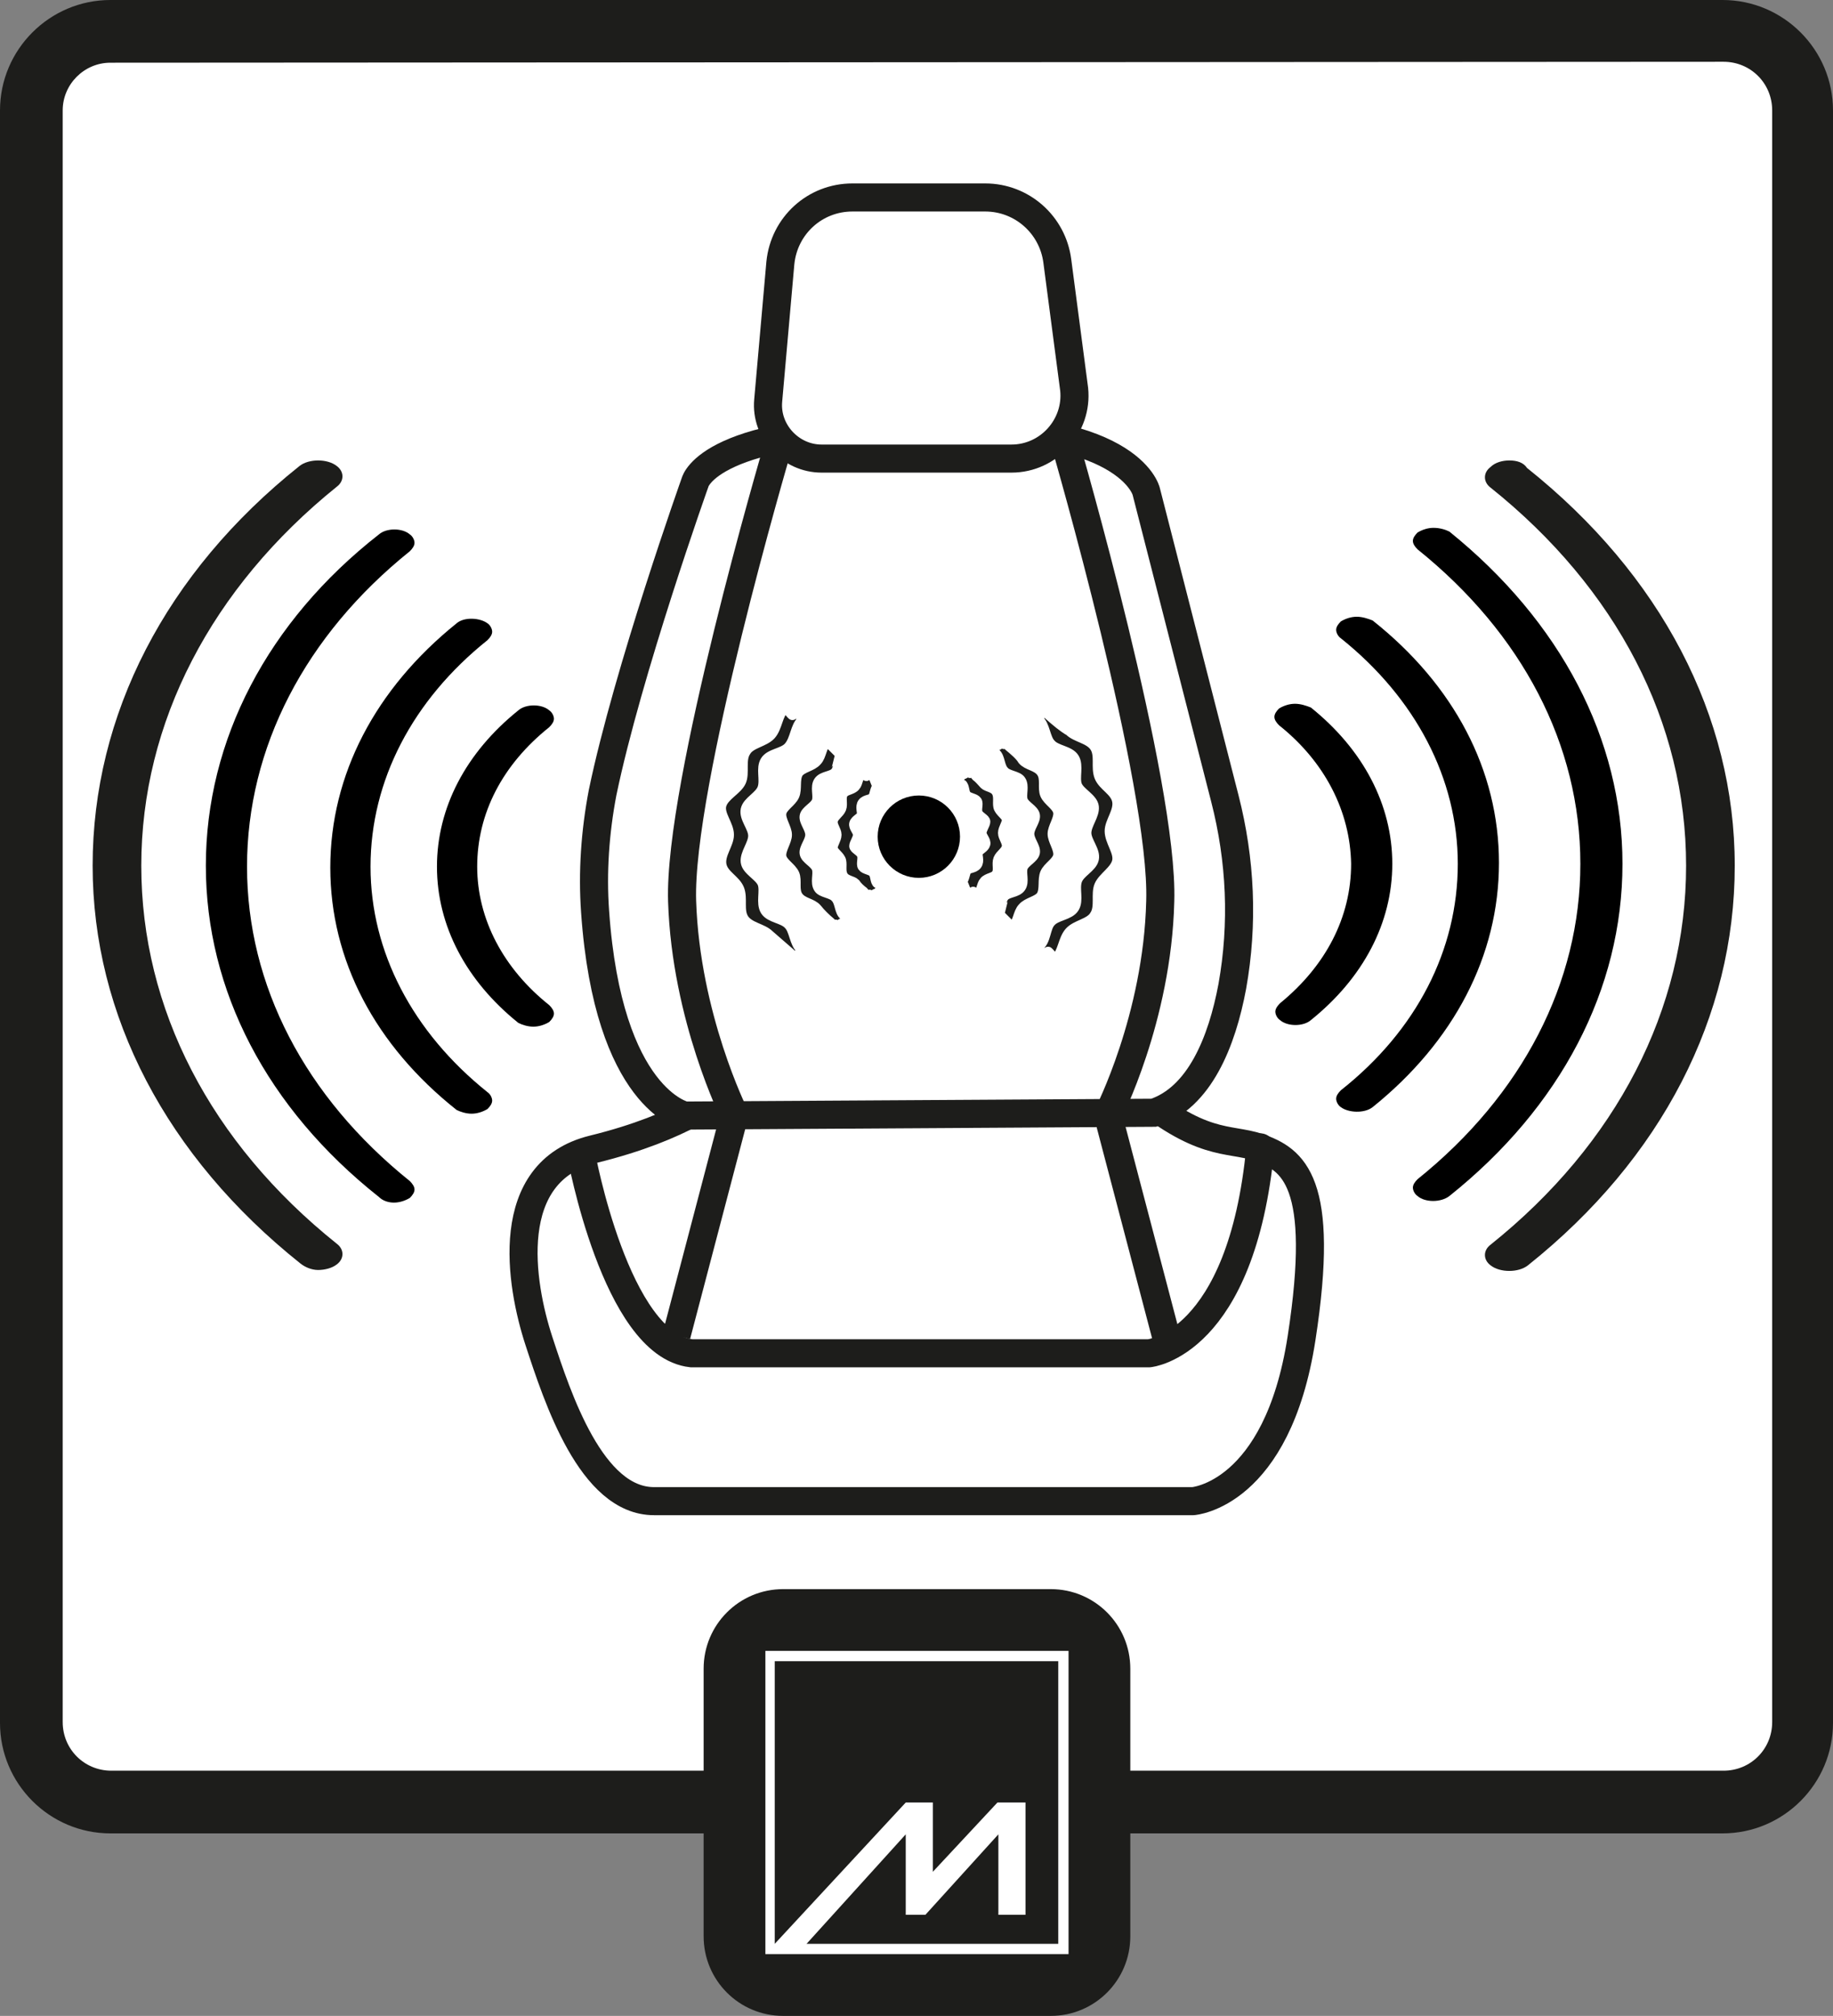 <?xml version="1.0" encoding="UTF-8"?>
<!-- Generator: Adobe Illustrator 28.0.0, SVG Export Plug-In . SVG Version: 6.00 Build 0)  -->
<svg xmlns="http://www.w3.org/2000/svg" xmlns:xlink="http://www.w3.org/1999/xlink" version="1.1" id="Layer_2" x="0px" y="0px" viewBox="0 0 195.9 215.4" style="enable-background:new 0 0 195.9 215.4;" xml:space="preserve">
<rect x="0" y="0" width="195.9" height="215.4" fill="#808080" stroke="none"/>
<style type="text/css">
	.st0{fill:#FFFFFF;}
	.st1{fill:#1D1D1B;}
	.st2{fill-rule:evenodd;clip-rule:evenodd;fill:#FFFFFF;}
	.st3{fill:#FFFFFF;stroke:#1D1D1B;stroke-width:3;stroke-linecap:round;stroke-miterlimit:10;}
	.st4{fill:none;stroke:#1D1D1B;stroke-width:3;stroke-linecap:round;stroke-miterlimit:10;}
	.st5{fill:#FFFFFF;stroke:#1D1D1B;stroke-width:3;stroke-miterlimit:10;}
	.st6{fill:none;stroke:#1D1D1B;stroke-width:3;stroke-miterlimit:10;}
	.st7{fill:#010101;}
	.st8{fill:none;stroke:#FFFFFF;stroke-width:1.08;stroke-miterlimit:10;}
</style>
<path class="st0" d="M185.4,192.8H10.6c-3.7,0-6.8-3-6.8-6.8V9.9c0-3.7,3-6.8,6.8-6.8h174.7c3.7,0,6.8,3,6.8,6.8v176.2  C192.1,189.8,189.1,192.8,185.4,192.8z"></path>
<g id="Layer_1-2">
	<path class="st1" d="M184.1,195.9H11.8c-6.5,0-11.8-5.3-11.8-11.8V11.8C0,5.3,5.3,0,11.8,0h172.3c6.5,0,11.8,5.3,11.8,11.8v172.3   C195.9,190.6,190.6,195.9,184.1,195.9L184.1,195.9z M11.8,6.7C9,6.7,6.7,9,6.7,11.8v172.2c0,2.9,2.3,5.2,5.2,5.2h172.3   c2.9,0,5.2-2.3,5.2-5.2V11.8c0-2.9-2.3-5.2-5.2-5.2L11.8,6.7L11.8,6.7z"></path>
	<path class="st1" d="M83.7,169.8h28.6c4.7,0,8.5,3.8,8.5,8.5v28.6c0,4.7-3.8,8.5-8.5,8.5H83.7c-4.7,0-8.5-3.8-8.5-8.5v-28.6   C75.2,173.6,79,169.8,83.7,169.8z"></path>
	<path class="st2" d="M81.8,208.8h32.4v-32.4H81.8C81.8,176.4,81.8,208.8,81.8,208.8z M113.1,207.7H86.2L96.8,196v8.6h2.1l7.8-8.6   v8.6h2.9v-12h-3l-6.9,7.4v-7.4h-2.9l-14,15.1v-30.2h30.3L113.1,207.7L113.1,207.7z"></path>
</g>
<g id="Layer_2-2">
	<g>
		<path class="st3" d="M77.1,116.9c0,0-3.9,3.5-13.7,5.9s-7.8,14.4-5.8,20.5s5.6,17.1,12.3,17.1h57.6c0,0,9-0.6,11.6-17.4    s-0.9-19.1-4.6-20.4c-3.3-1.1-6.1,0.1-13.7-6.4S77.1,116.9,77.1,116.9L77.1,116.9z"></path>
		<path class="st4" d="M62.1,123.3c0,0,3.7,20.4,11.8,21.3h48.9c0,0,9.9-0.9,11.9-22"></path>
		<path class="st3" d="M73.2,119.2c0,0-8.2-1.7-9.6-21.8c-0.3-4.2,0-8.5,0.8-12.7c2.7-13,9.9-33.2,9.9-33.2s1.6-6.1,24.3-5.7    c22.1-1,23.9,6.7,23.9,6.7l8.4,32.8c1.7,6.6,2,13.4,0.8,20.1c-1.1,5.9-3.5,11.9-8.4,13.5L73.2,119.2L73.2,119.2z"></path>
		<path class="st5" d="M108.1,49H87.8c-3.3,0-6-2.9-5.7-6.2l1.3-14.7c0.4-4,3.7-7,7.7-7h14.2c3.9,0,7.2,2.9,7.7,6.8l1.8,13.7    C115.2,45.5,112.1,49,108.1,49z"></path>
		<path class="st6" d="M83,48.2c0,0-10.5,35.7-10.1,48.1s5.6,22.8,5.6,22.8l-6.2,23.6"></path>
		<path class="st6" d="M113.9,47.6c0,0,10.5,36.2,10.1,48.7c-0.3,12.5-5.6,22.8-5.6,22.8l6.2,23.6"></path>
	</g>
	<g id="c75_volume">
		<path d="M138.4,75.2c-0.6,0-1.2,0.2-1.7,0.5c-0.3,0.3-0.5,0.6-0.5,0.9c0,0.3,0.2,0.6,0.5,0.9c4.9,3.9,7.6,9.2,7.7,14.8    c0,5.7-2.7,10.9-7.6,14.9c-0.3,0.3-0.5,0.6-0.5,0.9c0,0.3,0.2,0.7,0.5,0.9c0.8,0.7,2.5,0.7,3.3,0c5.6-4.5,8.7-10.4,8.7-16.7    c0-6.3-3.1-12.2-8.7-16.7C139.6,75.4,139,75.2,138.4,75.2L138.4,75.2z"></path>
		<path d="M145,65.9c-0.6,0-1.2,0.2-1.7,0.5c-0.3,0.3-0.5,0.6-0.5,0.9s0.2,0.7,0.5,0.9c8,6.4,12.5,15,12.5,24.1    c0,9.2-4.4,17.8-12.5,24.2c-0.3,0.3-0.5,0.6-0.5,0.9c0,0.3,0.2,0.7,0.5,0.9c0.8,0.6,2.5,0.7,3.4,0c8.7-7,13.5-16.2,13.5-26.1    s-4.8-19-13.5-25.9C146.2,66.1,145.6,65.9,145,65.9L145,65.9z"></path>
		<path d="M153.2,56.4c-0.6,0-1.2,0.2-1.7,0.5c-0.3,0.3-0.5,0.6-0.5,0.9s0.2,0.6,0.5,0.9c11.2,9,17.4,20.9,17.4,33.6    s-6.2,24.7-17.4,33.7c-0.3,0.3-0.5,0.6-0.5,0.9c0,0.3,0.2,0.7,0.5,0.9c0.8,0.7,2.5,0.7,3.4,0c11.9-9.5,18.5-22.1,18.5-35.5    c0-13.3-6.6-25.9-18.5-35.5l0,0C154.5,56.6,153.9,56.4,153.2,56.4L153.2,56.4z"></path>
		<path class="st1" d="M161.3,49.2c-0.7,0-1.5,0.2-2,0.7c-0.4,0.3-0.6,0.7-0.6,1.1s0.2,0.8,0.6,1.1c13.5,10.8,20.9,25.1,20.9,40.4    s-7.4,29.7-20.9,40.5c-0.4,0.3-0.6,0.7-0.6,1.1s0.2,0.8,0.6,1.1c1,0.8,3,0.8,4,0c14.3-11.4,22.1-26.6,22.1-42.7    c0-16-7.9-31.1-22.2-42.5l0,0C162.8,49.4,162.1,49.2,161.3,49.2L161.3,49.2z"></path>
	</g>
	<g id="c75_volume-2">
		<path d="M57,109.7c0.6,0,1.2-0.2,1.7-0.5c0.3-0.3,0.5-0.6,0.5-0.9c0-0.3-0.2-0.6-0.5-0.9c-4.9-3.9-7.7-9.2-7.7-14.8    c0-5.7,2.7-10.9,7.7-14.9c0.3-0.3,0.5-0.6,0.5-0.9c0-0.3-0.2-0.7-0.5-0.9c-0.8-0.7-2.5-0.7-3.3,0c-5.6,4.5-8.7,10.4-8.7,16.7    c0,6.3,3.1,12.2,8.7,16.7C55.8,109.5,56.4,109.7,57,109.7L57,109.7z"></path>
		<path d="M50.4,119c0.6,0,1.2-0.2,1.7-0.5c0.3-0.3,0.5-0.6,0.5-0.9s-0.2-0.7-0.5-0.9c-8-6.4-12.5-15-12.5-24.1    c0-9.2,4.5-17.8,12.5-24.2c0.3-0.3,0.5-0.6,0.5-0.9c0-0.3-0.2-0.7-0.5-0.9c-0.8-0.6-2.5-0.7-3.3,0c-8.7,7-13.5,16.2-13.5,26.1    s4.8,19,13.5,25.9C49.2,118.8,49.8,119,50.4,119z"></path>
		<path d="M42.1,128.5c0.6,0,1.2-0.2,1.7-0.5c0.3-0.3,0.5-0.6,0.5-0.9c0-0.3-0.2-0.6-0.5-0.9c-11.2-9-17.4-20.9-17.4-33.6    s6.2-24.7,17.4-33.7c0.3-0.3,0.5-0.6,0.5-0.9c0-0.3-0.2-0.7-0.5-0.9c-0.8-0.7-2.5-0.7-3.3,0C28.6,66.4,22,79.1,22,92.5    c0,13.3,6.5,25.9,18.5,35.4l0,0C40.9,128.3,41.5,128.5,42.1,128.5L42.1,128.5z"></path>
		<path class="st1" d="M34,135.7c0.7,0,1.5-0.2,2-0.6c0.4-0.3,0.6-0.7,0.6-1.1s-0.2-0.8-0.6-1.1c-13.5-10.8-20.9-25.1-20.9-40.4    S22.6,62.8,36,52c0.4-0.3,0.6-0.7,0.6-1.1s-0.2-0.8-0.6-1.1c-1-0.8-3-0.8-4,0C17.7,61.2,9.9,76.4,9.9,92.5    c0,16,7.9,31.1,22.2,42.5l0,0C32.6,135.4,33.3,135.7,34,135.7L34,135.7z"></path>
	</g>
	<circle class="st7" cx="98.2" cy="89.4" r="4.4"></circle>
	<g id="c75_volume-3">
		<g>
			<path class="st1" d="M92.3,95.3c0.1,0.1,0,0.6,0.1,0.7s0.4-0.4,0.5-0.4s0.3,0.6,0.4,0.5s0.1-0.6,0.3-0.6s0.5,0.3,0.6,0.3     c0.1-0.1-0.2-0.5-0.2-0.6c0.1-0.1,0.6,0,0.6-0.1s-0.5-0.2-0.5-0.3s0.4-0.4,0.3-0.5c-0.1-0.1-0.5,0.2-0.6,0.1     c-0.3-0.2-0.2-0.9-0.5-1.2c-0.3-0.3-0.9-0.3-1.1-0.6c-0.2-0.3,0.1-0.9-0.1-1.3s-0.8-0.6-0.8-0.9s0.4-0.8,0.4-1.2     c0-0.4-0.5-0.8-0.4-1.2s0.7-0.6,0.8-0.9s-0.2-0.9,0.1-1.3s0.9-0.3,1.1-0.6c0.2-0.3,0.2-0.9,0.5-1.2c0.1-0.1,0.6,0.2,0.6,0.1     c0.1-0.1-0.4-0.4-0.3-0.5s0.6-0.2,0.5-0.3s-0.6,0-0.6-0.1c-0.1-0.1,0.2-0.5,0.2-0.6c-0.1,0-0.4,0.4-0.5,0.3s0.1-0.5,0.1-0.6     s-0.3,0.5-0.3,0.4s0-0.6-0.1-0.6s-0.2,0.5-0.2,0.5s-0.2-0.5-0.2-0.5s0,0.6-0.1,0.6s-0.3-0.5-0.4-0.4s0.1,0.5,0.1,0.6     s-0.4-0.4-0.5-0.3c-0.4,0.3-0.4,1.1-0.7,1.4c-0.3,0.4-1.1,0.4-1.3,0.8c-0.3,0.4,0,1.1-0.2,1.6s-0.8,0.8-0.9,1.3s0.4,1,0.4,1.5     s-0.5,1.1-0.4,1.5s0.8,0.8,0.9,1.3s-0.1,1.1,0.2,1.6s1,0.5,1.3,0.8C91.6,94.7,91.9,95,92.3,95.3L92.3,95.3z"></path>
			<path class="st8" d="M92.3,95.3c0.1,0.1,0,0.6,0.1,0.7s0.4-0.4,0.5-0.4s0.3,0.6,0.4,0.5s0.1-0.6,0.3-0.6s0.5,0.3,0.6,0.3     c0.1-0.1-0.2-0.5-0.2-0.6c0.1-0.1,0.6,0,0.6-0.1s-0.5-0.2-0.5-0.3s0.4-0.4,0.3-0.5c-0.1-0.1-0.5,0.2-0.6,0.1     c-0.3-0.2-0.2-0.9-0.5-1.2c-0.3-0.3-0.9-0.3-1.1-0.6c-0.2-0.3,0.1-0.9-0.1-1.3s-0.8-0.6-0.8-0.9s0.4-0.8,0.4-1.2     c0-0.4-0.5-0.8-0.4-1.2s0.7-0.6,0.8-0.9s-0.2-0.9,0.1-1.3s0.9-0.3,1.1-0.6c0.2-0.3,0.2-0.9,0.5-1.2c0.1-0.1,0.6,0.2,0.6,0.1     c0.1-0.1-0.4-0.4-0.3-0.5s0.6-0.2,0.5-0.3s-0.6,0-0.6-0.1c-0.1-0.1,0.2-0.5,0.2-0.6c-0.1,0-0.4,0.4-0.5,0.3s0.1-0.5,0.1-0.6     s-0.3,0.5-0.3,0.4s0-0.6-0.1-0.6s-0.2,0.5-0.2,0.5s-0.2-0.5-0.2-0.5s0,0.6-0.1,0.6s-0.3-0.5-0.4-0.4s0.1,0.5,0.1,0.6     s-0.4-0.4-0.5-0.3c-0.4,0.3-0.4,1.1-0.7,1.4c-0.3,0.4-1.1,0.4-1.3,0.8c-0.3,0.4,0,1.1-0.2,1.6s-0.8,0.8-0.9,1.3s0.4,1,0.4,1.5     s-0.5,1.1-0.4,1.5s0.8,0.8,0.9,1.3s-0.1,1.1,0.2,1.6s1,0.5,1.3,0.8C91.6,94.7,91.9,95,92.3,95.3L92.3,95.3z"></path>
		</g>
		<g>
			<path class="st1" d="M88.8,98.6c0.1,0.1-0.2,0.8-0.1,0.9s0.4-0.7,0.6-0.7s0.3,0.8,0.4,0.8s0.1-0.8,0.2-0.9s0.6,0.6,0.8,0.5     c0.1-0.1-0.4-0.7-0.4-0.8c0.1-0.1,0.8,0.1,0.9,0s-0.8-0.2-0.8-0.3s0.7-0.5,0.6-0.6c-0.1-0.1-0.7,0.4-0.8,0.3     c-0.5-0.4-0.4-1.4-0.9-1.9c-0.4-0.5-1.5-0.5-1.8-1c-0.4-0.6,0-1.5-0.2-2.1s-1.2-1-1.3-1.6s0.6-1.3,0.6-2s-0.7-1.4-0.6-2     s1.1-1,1.3-1.6s-0.2-1.5,0.2-2.1s1.4-0.5,1.8-1c0.4-0.5,0.3-1.5,0.9-1.9c0.1-0.1,0.8,0.4,0.8,0.3c0.1-0.1-0.6-0.5-0.6-0.6     s0.8-0.2,0.8-0.3s-0.8,0.1-0.9,0c-0.1-0.1,0.4-0.7,0.3-0.8c-0.1,0-0.6,0.6-0.6,0.6s0.2-0.8,0.2-0.8s-0.4,0.7-0.4,0.7     s0-0.8-0.1-0.8s-0.2,0.8-0.2,0.8s-0.2-0.8-0.2-0.8s0,0.8-0.1,0.8s-0.4-0.7-0.4-0.7s0.2,0.8,0.2,0.8s-0.6-0.6-0.6-0.6     c-0.6,0.5-0.6,1.6-1.1,2.1c-0.5,0.6-1.6,0.7-2,1.3c-0.4,0.7-0.1,1.7-0.4,2.4s-1.3,1.2-1.4,1.9s0.6,1.6,0.6,2.3s-0.7,1.6-0.6,2.3     s1.1,1.2,1.4,1.9s-0.1,1.7,0.4,2.4s1.5,0.7,2,1.3C87.7,97.6,88.2,98.1,88.8,98.6L88.8,98.6z"></path>
			<path class="st8" d="M88.8,98.6c0.1,0.1-0.2,0.8-0.1,0.9s0.4-0.7,0.6-0.7s0.3,0.8,0.4,0.8s0.1-0.8,0.2-0.9s0.6,0.6,0.8,0.5     c0.1-0.1-0.4-0.7-0.4-0.8c0.1-0.1,0.8,0.1,0.9,0s-0.8-0.2-0.8-0.3s0.7-0.5,0.6-0.6c-0.1-0.1-0.7,0.4-0.8,0.3     c-0.5-0.4-0.4-1.4-0.9-1.9c-0.4-0.5-1.5-0.5-1.8-1c-0.4-0.6,0-1.5-0.2-2.1s-1.2-1-1.3-1.6s0.6-1.3,0.6-2s-0.7-1.4-0.6-2     s1.1-1,1.3-1.6s-0.2-1.5,0.2-2.1s1.4-0.5,1.8-1c0.4-0.5,0.3-1.5,0.9-1.9c0.1-0.1,0.8,0.4,0.8,0.3c0.1-0.1-0.6-0.5-0.6-0.6     s0.8-0.2,0.8-0.3s-0.8,0.1-0.9,0c-0.1-0.1,0.4-0.7,0.3-0.8c-0.1,0-0.6,0.6-0.6,0.6s0.2-0.8,0.2-0.8s-0.4,0.7-0.4,0.7     s0-0.8-0.1-0.8s-0.2,0.8-0.2,0.8s-0.2-0.8-0.2-0.8s0,0.8-0.1,0.8s-0.4-0.7-0.4-0.7s0.2,0.8,0.2,0.8s-0.6-0.6-0.6-0.6     c-0.6,0.5-0.6,1.6-1.1,2.1c-0.5,0.6-1.6,0.7-2,1.3c-0.4,0.7-0.1,1.7-0.4,2.4s-1.3,1.2-1.4,1.9s0.6,1.6,0.6,2.3s-0.7,1.6-0.6,2.3     s1.1,1.2,1.4,1.9s-0.1,1.7,0.4,2.4s1.5,0.7,2,1.3C87.7,97.6,88.2,98.1,88.8,98.6L88.8,98.6z"></path>
		</g>
		<g>
			<path class="st1" d="M84.5,101.9c0.1,0.1-0.3,1.1-0.2,1.1s0.5-0.9,0.7-0.9s0.3,1.1,0.4,1.1s0-1.1,0.1-1.1s0.8,0.8,0.9,0.7     s-0.6-0.9-0.6-1c0.1-0.1,1.1,0.2,1.1,0.1s-1-0.2-1.1-0.3s0.9-0.6,0.8-0.7c-0.1-0.1-0.9,0.5-1,0.5c-0.7-0.6-0.7-2-1.3-2.6     c-0.6-0.7-2-0.7-2.5-1.5c-0.5-0.8,0-2.1-0.3-2.9s-1.7-1.4-1.8-2.3s0.8-1.9,0.8-2.8s-1-1.9-0.8-2.8s1.5-1.4,1.8-2.3     s-0.2-2.1,0.3-2.9s1.9-0.8,2.5-1.5C85,79,85,77.6,85.7,77c0.1-0.1,1,0.6,1,0.5c0.1-0.1-0.9-0.6-0.8-0.7s1.1-0.2,1.1-0.3     s-1,0.2-1.1,0.1c-0.1-0.1,0.7-0.9,0.6-1c-0.1,0-0.7,0.8-0.8,0.8s0.3-1,0.3-1.1s-0.4,1-0.5,1s0.1-1.1,0-1.1s-0.2,1.1-0.3,1.1     s-0.2-1.1-0.3-1.1s0.1,1.1,0,1.1s-0.5-1-0.5-1s0.3,1,0.3,1.1s-0.7-0.8-0.8-0.8c-0.8,0.7-0.8,2.1-1.5,2.9     c-0.7,0.8-2.2,0.9-2.7,1.8c-0.6,0.9-0.1,2.3-0.5,3.2S77.4,85,77.1,86s0.8,2.1,0.8,3.2c0,1-1,2.1-0.8,3.2s1.5,1.6,1.9,2.6     s-0.1,2.3,0.5,3.2s2,1,2.7,1.7C83,100.6,83.7,101.2,84.5,101.9L84.5,101.9z"></path>
			<path class="st8" d="M84.5,101.9c0.1,0.1-0.3,1.1-0.2,1.1s0.5-0.9,0.7-0.9s0.3,1.1,0.4,1.1s0-1.1,0.1-1.1s0.8,0.8,0.9,0.7     s-0.6-0.9-0.6-1c0.1-0.1,1.1,0.2,1.1,0.1s-1-0.2-1.1-0.3s0.9-0.6,0.8-0.7c-0.1-0.1-0.9,0.5-1,0.5c-0.7-0.6-0.7-2-1.3-2.6     c-0.6-0.7-2-0.7-2.5-1.5c-0.5-0.8,0-2.1-0.3-2.9s-1.7-1.4-1.8-2.3s0.8-1.9,0.8-2.8s-1-1.9-0.8-2.8s1.5-1.4,1.8-2.3     s-0.2-2.1,0.3-2.9s1.9-0.8,2.5-1.5C85,79,85,77.6,85.7,77c0.1-0.1,1,0.6,1,0.5c0.1-0.1-0.9-0.6-0.8-0.7s1.1-0.2,1.1-0.3     s-1,0.2-1.1,0.1c-0.1-0.1,0.7-0.9,0.6-1c-0.1,0-0.7,0.8-0.8,0.8s0.3-1,0.3-1.1s-0.4,1-0.5,1s0.1-1.1,0-1.1s-0.2,1.1-0.3,1.1     s-0.2-1.1-0.3-1.1s0.1,1.1,0,1.1s-0.5-1-0.5-1s0.3,1,0.3,1.1s-0.7-0.8-0.8-0.8c-0.8,0.7-0.8,2.1-1.5,2.9     c-0.7,0.8-2.2,0.9-2.7,1.8c-0.6,0.9-0.1,2.3-0.5,3.2S77.4,85,77.1,86s0.8,2.1,0.8,3.2c0,1-1,2.1-0.8,3.2s1.5,1.6,1.9,2.6     s-0.1,2.3,0.5,3.2s2,1,2.7,1.7C83,100.6,83.7,101.2,84.5,101.9L84.5,101.9z"></path>
		</g>
	</g>
	<g id="c75_volume-4">
		<g>
			<path class="st1" d="M104.3,82.9c-0.1-0.1,0-0.6-0.1-0.7s-0.4,0.4-0.5,0.4s-0.3-0.6-0.4-0.5s-0.1,0.6-0.3,0.6s-0.5-0.3-0.6-0.3     c-0.1,0.1,0.2,0.5,0.2,0.6c-0.1,0.1-0.6,0-0.6,0.1s0.5,0.2,0.5,0.3s-0.4,0.4-0.3,0.5c0.1,0.1,0.5-0.2,0.6-0.1     c0.3,0.2,0.2,0.9,0.5,1.2c0.3,0.3,0.9,0.3,1.1,0.6c0.2,0.3-0.1,0.9,0.1,1.3s0.8,0.6,0.8,0.9s-0.4,0.8-0.4,1.2     c0,0.4,0.5,0.8,0.4,1.2s-0.7,0.6-0.8,0.9s0.2,0.9-0.1,1.3s-0.9,0.3-1.1,0.6c-0.2,0.3-0.2,0.9-0.5,1.2c-0.1,0.1-0.6-0.2-0.6-0.1     c-0.1,0.1,0.4,0.4,0.3,0.5s-0.6,0.2-0.5,0.3s0.6,0,0.6,0.1c0.1,0.1-0.2,0.5-0.2,0.6c0.1,0,0.4-0.4,0.5-0.3s-0.1,0.5-0.1,0.6     s0.3-0.5,0.3-0.4s0,0.6,0.1,0.6s0.2-0.5,0.2-0.5s0.2,0.5,0.2,0.5s0-0.6,0.1-0.6s0.3,0.5,0.4,0.4s-0.1-0.5-0.1-0.6     s0.4,0.4,0.5,0.3c0.4-0.3,0.4-1.1,0.7-1.4c0.3-0.4,1.1-0.4,1.3-0.8c0.3-0.4,0-1.1,0.2-1.6s0.8-0.8,0.9-1.3s-0.4-1-0.4-1.5     s0.5-1.1,0.4-1.5s-0.8-0.8-0.9-1.3s0.1-1.1-0.2-1.6s-1-0.5-1.3-0.8C105,83.6,104.7,83.2,104.3,82.9L104.3,82.9z"></path>
			<path class="st8" d="M104.3,82.9c-0.1-0.1,0-0.6-0.1-0.7s-0.4,0.4-0.5,0.4s-0.3-0.6-0.4-0.5s-0.1,0.6-0.3,0.6s-0.5-0.3-0.6-0.3     c-0.1,0.1,0.2,0.5,0.2,0.6c-0.1,0.1-0.6,0-0.6,0.1s0.5,0.2,0.5,0.3s-0.4,0.4-0.3,0.5c0.1,0.1,0.5-0.2,0.6-0.1     c0.3,0.2,0.2,0.9,0.5,1.2c0.3,0.3,0.9,0.3,1.1,0.6c0.2,0.3-0.1,0.9,0.1,1.3s0.8,0.6,0.8,0.9s-0.4,0.8-0.4,1.2     c0,0.4,0.5,0.8,0.4,1.2s-0.7,0.6-0.8,0.9s0.2,0.9-0.1,1.3s-0.9,0.3-1.1,0.6c-0.2,0.3-0.2,0.9-0.5,1.2c-0.1,0.1-0.6-0.2-0.6-0.1     c-0.1,0.1,0.4,0.4,0.3,0.5s-0.6,0.2-0.5,0.3s0.6,0,0.6,0.1c0.1,0.1-0.2,0.5-0.2,0.6c0.1,0,0.4-0.4,0.5-0.3s-0.1,0.5-0.1,0.6     s0.3-0.5,0.3-0.4s0,0.6,0.1,0.6s0.2-0.5,0.2-0.5s0.2,0.5,0.2,0.5s0-0.6,0.1-0.6s0.3,0.5,0.4,0.4s-0.1-0.5-0.1-0.6     s0.4,0.4,0.5,0.3c0.4-0.3,0.4-1.1,0.7-1.4c0.3-0.4,1.1-0.4,1.3-0.8c0.3-0.4,0-1.1,0.2-1.6s0.8-0.8,0.9-1.3s-0.4-1-0.4-1.5     s0.5-1.1,0.4-1.5s-0.8-0.8-0.9-1.3s0.1-1.1-0.2-1.6s-1-0.5-1.3-0.8C105,83.6,104.7,83.2,104.3,82.9L104.3,82.9z"></path>
		</g>
		<g>
			<path class="st1" d="M107.8,79.7c-0.1-0.1,0.2-0.8,0.1-0.9s-0.4,0.7-0.6,0.7s-0.3-0.8-0.4-0.8s-0.1,0.8-0.2,0.9s-0.6-0.6-0.8-0.5     c-0.1,0.1,0.4,0.7,0.4,0.8c-0.1,0.1-0.8-0.1-0.9,0s0.8,0.2,0.8,0.3s-0.7,0.5-0.6,0.6c0.1,0.1,0.7-0.4,0.8-0.3     c0.5,0.4,0.4,1.4,0.9,1.9c0.4,0.5,1.5,0.5,1.8,1c0.4,0.6,0,1.5,0.2,2.1s1.2,1,1.3,1.6s-0.6,1.3-0.6,2s0.7,1.4,0.6,2     s-1.1,1-1.3,1.6s0.2,1.5-0.2,2.1s-1.4,0.5-1.8,1c-0.4,0.5-0.3,1.5-0.9,1.9c-0.1,0.1-0.8-0.4-0.8-0.3c-0.1,0.1,0.6,0.5,0.6,0.6     s-0.8,0.2-0.8,0.3s0.8-0.1,0.9,0c0.1,0.1-0.4,0.7-0.3,0.8c0.1,0,0.6-0.6,0.6-0.6s-0.2,0.8-0.2,0.8s0.4-0.7,0.4-0.7s0,0.8,0.1,0.8     s0.2-0.8,0.2-0.8s0.2,0.8,0.2,0.8s0-0.8,0.1-0.8s0.4,0.7,0.4,0.7s-0.2-0.8-0.2-0.8s0.6,0.6,0.6,0.6c0.6-0.5,0.6-1.6,1.1-2.1     c0.5-0.6,1.6-0.7,2-1.3c0.4-0.7,0.1-1.7,0.4-2.4s1.3-1.2,1.4-1.9s-0.6-1.6-0.6-2.3s0.7-1.6,0.6-2.3s-1.1-1.2-1.4-1.9     s0.1-1.7-0.4-2.4s-1.5-0.7-2-1.3C109,80.7,108.4,80.2,107.8,79.7L107.8,79.7z"></path>
			<path class="st8" d="M107.8,79.7c-0.1-0.1,0.2-0.8,0.1-0.9s-0.4,0.7-0.6,0.7s-0.3-0.8-0.4-0.8s-0.1,0.8-0.2,0.9s-0.6-0.6-0.8-0.5     c-0.1,0.1,0.4,0.7,0.4,0.8c-0.1,0.1-0.8-0.1-0.9,0s0.8,0.2,0.8,0.3s-0.7,0.5-0.6,0.6c0.1,0.1,0.7-0.4,0.8-0.3     c0.5,0.4,0.4,1.4,0.9,1.9c0.4,0.5,1.5,0.5,1.8,1c0.4,0.6,0,1.5,0.2,2.1s1.2,1,1.3,1.6s-0.6,1.3-0.6,2s0.7,1.4,0.6,2     s-1.1,1-1.3,1.6s0.2,1.5-0.2,2.1s-1.4,0.5-1.8,1c-0.4,0.5-0.3,1.5-0.9,1.9c-0.1,0.1-0.8-0.4-0.8-0.3c-0.1,0.1,0.6,0.5,0.6,0.6     s-0.8,0.2-0.8,0.3s0.8-0.1,0.9,0c0.1,0.1-0.4,0.7-0.3,0.8c0.1,0,0.6-0.6,0.6-0.6s-0.2,0.8-0.2,0.8s0.4-0.7,0.4-0.7s0,0.8,0.1,0.8     s0.2-0.8,0.2-0.8s0.2,0.8,0.2,0.8s0-0.8,0.1-0.8s0.4,0.7,0.4,0.7s-0.2-0.8-0.2-0.8s0.6,0.6,0.6,0.6c0.6-0.5,0.6-1.6,1.1-2.1     c0.5-0.6,1.6-0.7,2-1.3c0.4-0.7,0.1-1.7,0.4-2.4s1.3-1.2,1.4-1.9s-0.6-1.6-0.6-2.3s0.7-1.6,0.6-2.3s-1.1-1.2-1.4-1.9     s0.1-1.7-0.4-2.4s-1.5-0.7-2-1.3C109,80.7,108.4,80.2,107.8,79.7L107.8,79.7z"></path>
		</g>
		<g>
			<path class="st1" d="M112.1,76.4c-0.1-0.1,0.3-1.1,0.2-1.1s-0.5,0.9-0.7,0.9s-0.3-1.1-0.4-1.1s0,1.1-0.1,1.1s-0.8-0.8-0.9-0.7     s0.6,0.9,0.6,1c-0.1,0.1-1.1-0.2-1.1-0.1s1,0.2,1.1,0.3s-0.9,0.6-0.8,0.7c0.1,0.1,0.9-0.5,1-0.5c0.7,0.6,0.7,2,1.3,2.6     c0.6,0.7,2,0.7,2.5,1.5c0.5,0.8,0,2.1,0.3,2.9s1.7,1.4,1.8,2.3s-0.8,1.9-0.8,2.8s1,1.9,0.8,2.8s-1.5,1.4-1.8,2.3s0.2,2.1-0.3,2.9     s-1.9,0.8-2.5,1.5c-0.6,0.6-0.5,2.1-1.3,2.6c-0.1,0.1-1-0.6-1-0.5c-0.1,0.1,0.9,0.6,0.8,0.7s-1.1,0.2-1.1,0.3s1-0.2,1.1-0.1     c0.1,0.1-0.7,0.9-0.6,1c0.1,0,0.7-0.8,0.8-0.8s-0.3,1-0.3,1.1s0.4-1,0.5-1s-0.1,1.1,0,1.1s0.2-1.1,0.3-1.1s0.2,1.1,0.3,1.1     s-0.1-1.1,0-1.1s0.5,1,0.5,1s-0.3-1-0.3-1.1s0.7,0.8,0.8,0.8c0.8-0.7,0.8-2.1,1.5-2.9c0.7-0.8,2.2-0.9,2.7-1.8     c0.6-0.9,0.1-2.3,0.5-3.2s1.7-1.6,1.9-2.6s-0.8-2.1-0.8-3.2c0-1,1-2.1,0.8-3.2s-1.5-1.6-1.9-2.6s0.1-2.3-0.5-3.2s-2-1-2.7-1.7     C113.6,77.7,112.9,77.1,112.1,76.4L112.1,76.4z"></path>
			<path class="st8" d="M112.1,76.4c-0.1-0.1,0.3-1.1,0.2-1.1s-0.5,0.9-0.7,0.9s-0.3-1.1-0.4-1.1s0,1.1-0.1,1.1s-0.8-0.8-0.9-0.7     s0.6,0.9,0.6,1c-0.1,0.1-1.1-0.2-1.1-0.1s1,0.2,1.1,0.3s-0.9,0.6-0.8,0.7c0.1,0.1,0.9-0.5,1-0.5c0.7,0.6,0.7,2,1.3,2.6     c0.6,0.7,2,0.7,2.5,1.5c0.5,0.8,0,2.1,0.3,2.9s1.7,1.4,1.8,2.3s-0.8,1.9-0.8,2.8s1,1.9,0.8,2.8s-1.5,1.4-1.8,2.3s0.2,2.1-0.3,2.9     s-1.9,0.8-2.5,1.5c-0.6,0.6-0.5,2.1-1.3,2.6c-0.1,0.1-1-0.6-1-0.5c-0.1,0.1,0.9,0.6,0.8,0.7s-1.1,0.2-1.1,0.3s1-0.2,1.1-0.1     c0.1,0.1-0.7,0.9-0.6,1c0.1,0,0.7-0.8,0.8-0.8s-0.3,1-0.3,1.1s0.4-1,0.5-1s-0.1,1.1,0,1.1s0.2-1.1,0.3-1.1s0.2,1.1,0.3,1.1     s-0.1-1.1,0-1.1s0.5,1,0.5,1s-0.3-1-0.3-1.1s0.7,0.8,0.8,0.8c0.8-0.7,0.8-2.1,1.5-2.9c0.7-0.8,2.2-0.9,2.7-1.8     c0.6-0.9,0.1-2.3,0.5-3.2s1.7-1.6,1.9-2.6s-0.8-2.1-0.8-3.2c0-1,1-2.1,0.8-3.2s-1.5-1.6-1.9-2.6s0.1-2.3-0.5-3.2s-2-1-2.7-1.7     C113.6,77.7,112.9,77.1,112.1,76.4L112.1,76.4z"></path>
		</g>
	</g>
</g>
</svg>
